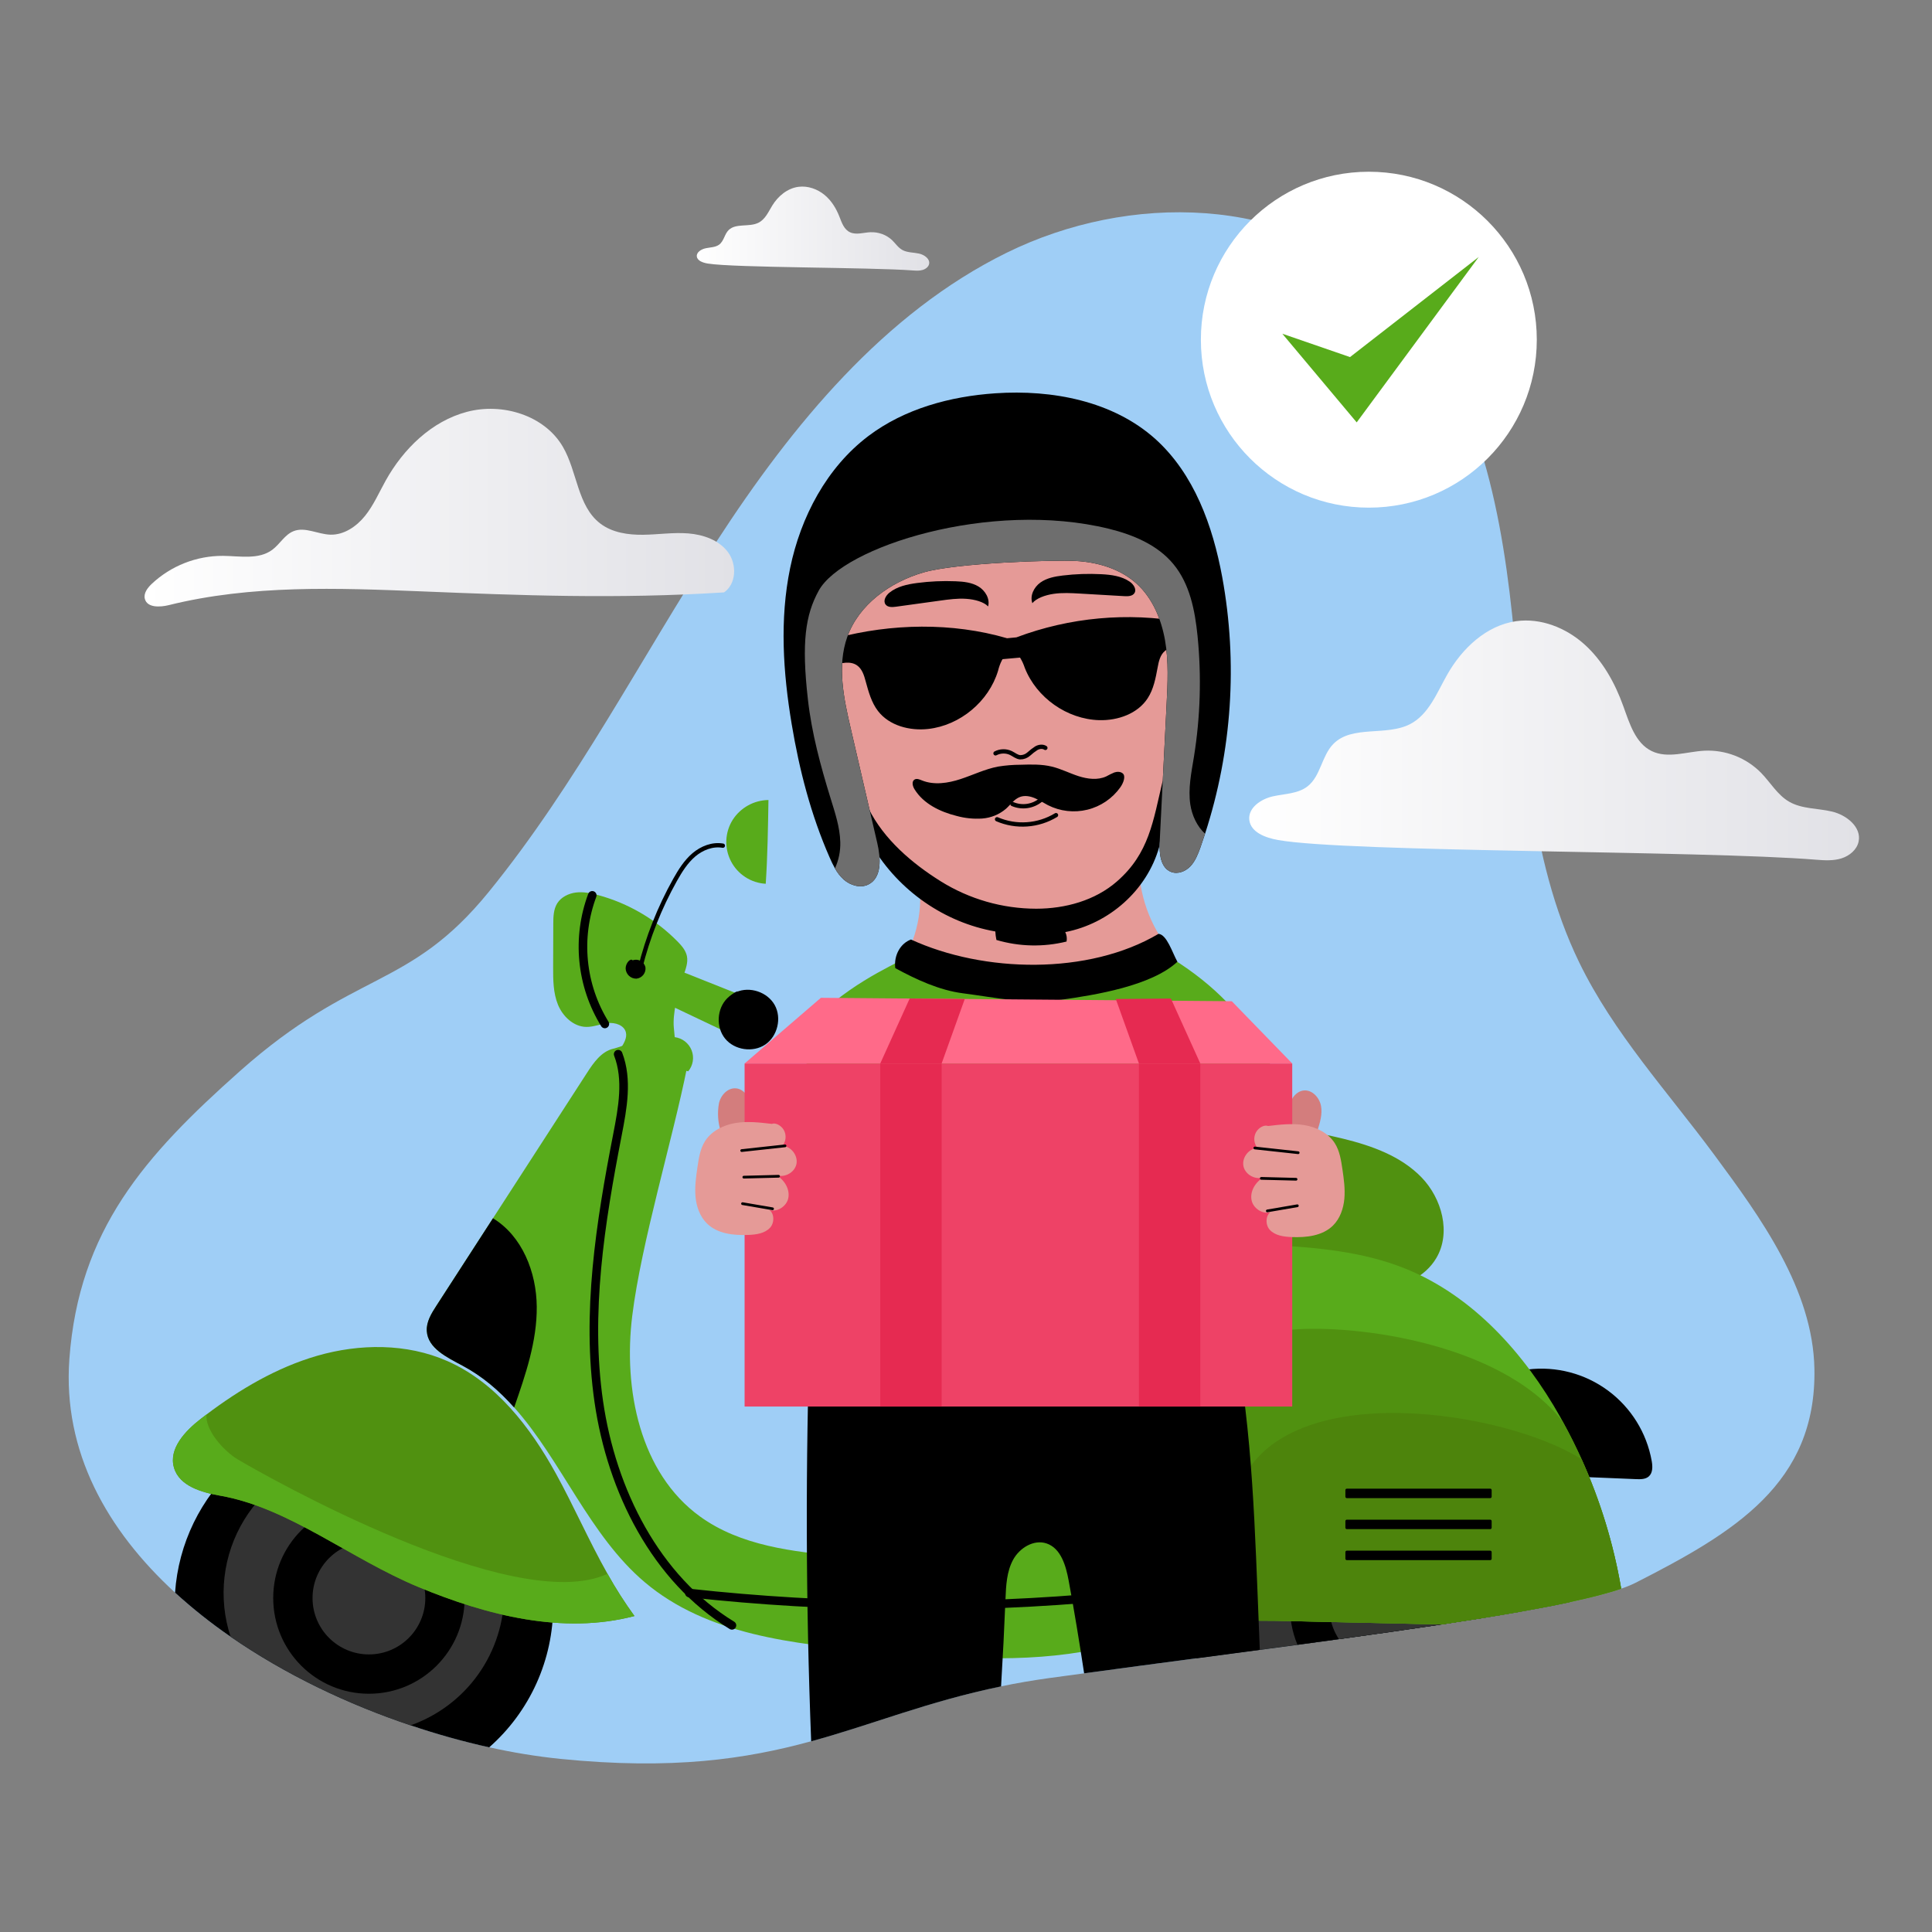 <svg width="450" height="450" viewBox="0 0 450 450" fill="none" xmlns="http://www.w3.org/2000/svg">
<rect x="0" y="0" width="450" height="450" fill="#808080" stroke="none"/>
<path d="M380.924 368.675C379.849 369.202 378.741 369.657 377.607 370.038C374.609 371.076 370.544 372.12 365.603 373.176C362.205 373.909 358.396 374.642 354.24 375.375C351.307 375.892 348.214 376.413 344.963 376.937C342.03 377.413 338.933 377.89 335.748 378.374L335.345 378.432C328.043 379.532 320.166 380.654 311.886 381.786C308.709 382.221 305.492 382.66 302.235 383.102L293.438 384.279L290.953 384.612L278.684 386.243C270.056 387.387 261.285 388.556 252.524 389.751C249.812 390.118 247.103 390.484 244.398 390.851C240.428 391.401 236.701 392.053 233.175 392.782C216.017 396.32 203.349 401.638 188.944 405.571C173.787 409.709 156.714 412.308 130.469 409.676C124.915 409.099 119.398 408.197 113.949 406.975C107.753 405.595 101.635 403.882 95.622 401.843C81.151 397.012 66.46 390.048 53.701 381.218C49.165 378.094 44.847 374.665 40.776 370.955C24.913 356.392 14.594 338.091 16.156 316.567C18.355 286.485 33.706 269.192 55.834 249.523C82.643 225.694 95.175 230.708 113.869 207.708C134.259 182.636 149.218 153.357 166.893 126.134C184.567 98.911 205.966 72.897 234.461 58.873C262.956 44.849 299.907 45.454 323.238 67.564C342.917 86.221 349.262 115.533 352.195 143.112C355.127 170.691 355.816 199.446 367.846 224.199C375.87 240.693 388.398 254.255 399.244 268.917C410.09 283.578 422.252 300.304 422.611 318.807C423.135 345.498 403.936 356.96 380.924 368.675Z" fill="#9FCEF6"/>
<path d="M229.696 266.413C257.319 262.488 285.748 258.591 312.846 265.226C319.517 266.857 326.302 269.283 331.082 274.213C335.861 279.143 338.046 287.167 334.52 293.068C331.925 297.423 326.822 299.776 321.794 300.399C316.765 301.022 311.684 300.117 306.67 299.395C282.203 295.861 243.522 296.012 218.806 296.253C199.958 287.632 212.469 265.625 229.696 266.413Z" fill="#509110"/>
<path d="M156.948 239.373L157.157 241.573C158.025 241.682 158.847 242.023 159.538 242.559C160.229 243.096 160.762 243.808 161.084 244.622C161.405 245.435 161.501 246.32 161.363 247.183C161.225 248.047 160.857 248.858 160.298 249.53C156.882 248.632 153.286 247.734 149.859 248.596C148.76 248.871 147.708 249.329 146.582 249.406C145.457 249.483 144.193 249.098 143.65 248.101C142.356 245.656 146.458 243.119 145.776 240.436C145.358 238.783 143.302 238.116 141.605 238.299C139.908 238.483 138.28 239.216 136.572 239.19C133.599 239.15 131.074 236.749 129.956 233.996C128.838 231.243 128.827 228.179 128.838 225.199L128.871 215.251C128.871 213.58 128.911 211.806 129.798 210.387C130.685 208.969 132.427 208.093 134.142 207.884C135.857 207.675 137.591 208.023 139.274 208.47C146.308 210.373 152.71 214.111 157.824 219.302C158.781 220.28 159.73 221.372 159.998 222.714C160.298 224.21 159.708 225.716 159.221 227.157C157.755 231.518 156.648 236.17 156.948 239.373Z" fill="#58AB1B"/>
<path d="M365.602 373.187C362.205 373.92 358.396 374.653 354.24 375.386C351.307 375.903 348.214 376.424 344.962 376.948C341.883 377.443 338.665 377.941 335.33 378.443C328.028 379.543 320.151 380.665 311.871 381.797C308.694 382.232 305.477 382.671 302.22 383.113L290.945 384.623L278.677 386.254C277.295 380.327 277.156 374.178 278.267 368.194C279.379 362.21 281.717 356.521 285.135 351.485C288.553 346.449 292.977 342.175 298.127 338.932C303.278 335.69 309.044 333.549 315.063 332.644C321.081 331.739 327.222 332.09 333.099 333.675C338.975 335.26 344.46 338.044 349.207 341.853C353.955 345.661 357.862 350.411 360.684 355.804C363.506 361.197 365.18 367.115 365.602 373.187Z" fill="black"/>
<path d="M354.299 373.323C354.299 374.012 354.273 374.697 354.229 375.375C351.297 375.892 348.203 376.413 344.952 376.937C341.873 377.432 338.655 377.93 335.319 378.432C328.018 379.532 320.141 380.654 311.86 381.786C308.684 382.221 305.467 382.66 302.209 383.102L290.934 384.612C289.286 380.129 288.64 375.339 289.042 370.58C289.444 365.821 290.884 361.207 293.262 357.064C295.64 352.922 298.896 349.35 302.803 346.602C306.709 343.854 311.171 341.995 315.873 341.157C320.576 340.319 325.405 340.522 330.02 341.752C334.636 342.982 338.925 345.208 342.587 348.275C346.25 351.341 349.195 355.173 351.217 359.5C353.238 363.828 354.286 368.546 354.288 373.323H354.299Z" fill="#333333"/>
<path d="M345.08 374.488C345.08 375.306 345.037 376.123 344.952 376.937C341.873 377.432 338.655 377.93 335.319 378.432C328.018 379.532 320.141 380.653 311.86 381.786C308.684 382.221 305.467 382.66 302.209 383.102C300.933 380.057 300.349 376.768 300.499 373.47C300.648 370.172 301.529 366.949 303.076 364.032C304.623 361.116 306.798 358.58 309.445 356.607C312.091 354.633 315.143 353.272 318.379 352.622C321.616 351.972 324.956 352.048 328.159 352.846C331.363 353.643 334.349 355.142 336.903 357.234C339.456 359.326 341.513 361.959 342.926 364.943C344.338 367.927 345.07 371.187 345.069 374.488H345.08Z" fill="black"/>
<path d="M335.92 374.488C335.92 375.826 335.718 377.156 335.319 378.432C328.017 379.532 320.14 380.653 311.86 381.786C310.722 380.081 309.999 378.134 309.748 376.1C309.498 374.065 309.727 372.001 310.418 370.071C311.109 368.141 312.242 366.4 313.726 364.986C315.211 363.573 317.005 362.527 318.967 361.932C320.928 361.336 323.002 361.209 325.021 361.559C327.041 361.909 328.951 362.727 330.597 363.947C332.244 365.168 333.582 366.757 334.505 368.587C335.427 370.418 335.908 372.439 335.909 374.488H335.92Z" fill="#333333"/>
<path d="M355.871 318.975C362.49 318.17 369.167 319.928 374.531 323.891C379.895 327.853 383.539 333.718 384.714 340.283C384.941 341.543 384.996 343.046 384.032 343.893C383.262 344.564 382.13 344.56 381.1 344.52L368.348 343.992" fill="black"/>
<path d="M377.607 370.038C374.609 371.076 370.544 372.12 365.603 373.176C362.205 373.909 358.397 374.642 354.24 375.375C351.308 375.892 348.214 376.413 344.963 376.937C342.03 377.413 338.933 377.89 335.748 378.374L301.48 377.608C298.661 377.534 295.828 377.476 293.009 377.487C288.728 377.456 284.45 377.734 280.209 378.319C271.753 379.543 263.627 382.446 255.244 384.147C238.383 387.592 220.932 386.104 203.778 384.616C184.868 382.944 164.631 380.774 150.156 368.514C137.283 357.62 130.77 340.154 119.77 327.827C116.314 323.942 112.417 320.57 107.729 318.074C104.155 316.168 99.665 314.067 99.423 310.01C99.295 307.862 100.523 305.897 101.681 304.083C106.058 297.304 110.444 290.522 114.84 283.736C122.125 272.461 129.419 261.18 136.723 249.893C138.258 247.507 140.055 244.941 142.815 244.267C147.349 243.167 151.439 239.887 154.445 242.573C153.956 243.893 153.485 245.212 153.03 246.532L160.053 248.497C156.67 265.424 149.383 289.348 147.261 306.476C145.138 323.605 149.046 343.076 163.022 353.203C172.464 360.054 184.677 361.443 196.289 362.499C204.977 363.29 213.807 364.023 222.347 362.297C230.887 360.571 239.263 356.011 243.632 348.464C249.53 338.267 246.759 324.844 239.967 315.222C233.175 305.6 223.051 298.94 213.165 292.522C240.44 289.462 267.917 288.604 295.329 289.956C306.164 290.495 317.19 291.422 327.255 295.454C343.057 301.788 355.087 315.248 363.447 330.1C363.638 330.437 363.814 330.785 364.001 331.119C370.681 343.24 375.28 356.396 377.607 370.038Z" fill="#58AB1B"/>
<path d="M143.98 245.539C146.26 251.477 145.017 258.107 143.807 264.346C139.831 284.836 136.477 305.85 139.475 326.508C142.473 347.166 152.67 367.704 170.484 378.579" stroke="black" stroke-width="2" stroke-miterlimit="10" stroke-linecap="round"/>
<path d="M160.555 371.046C193.113 374.618 225.949 374.887 258.561 371.849" stroke="black" stroke-width="2" stroke-miterlimit="10" stroke-linecap="round"/>
<path d="M377.607 370.038C374.609 371.076 370.544 372.12 365.603 373.176C362.205 373.909 358.397 374.642 354.24 375.375C351.308 375.892 348.214 376.413 344.963 376.937C342.011 377.413 338.937 377.892 335.741 378.374L301.473 377.607C298.654 377.534 295.821 377.476 293.002 377.487L292.426 377.402C290.96 377.487 289.26 377.534 287.412 377.512C277.193 377.465 262.627 375.833 259.309 371.955C256.076 368.191 254.878 360.021 255.178 355.065C255.912 343.068 256.879 315.178 299.897 309.826C312.407 308.265 348.852 311.769 363.994 331.119C365.582 333.985 367.048 336.918 368.392 339.916C372.734 349.524 375.83 359.646 377.607 370.038Z" fill="#509110"/>
<path d="M377.607 370.038C374.608 371.076 370.543 372.12 365.602 373.176C362.205 373.909 358.396 374.642 354.24 375.375C351.307 375.892 348.214 376.413 344.962 376.937C342.008 377.413 338.925 377.89 335.733 378.374L301.465 377.608C298.646 377.534 295.813 377.476 292.994 377.487L292.419 377.402C290.952 377.487 289.252 377.534 287.404 377.512L286.961 377.417C284.578 367.11 285.245 353.958 289.065 345.396C300.087 320.672 350.556 328.564 368.395 339.898C372.737 349.511 375.832 359.64 377.607 370.038Z" fill="#4D840C"/>
<path d="M99.405 310.017C99.636 314.049 104.134 316.16 107.708 318.081C112.399 320.577 116.299 323.946 119.752 327.835C122.406 320.218 125.093 312.407 125.019 304.336C124.95 296.345 121.651 287.911 114.822 283.758C110.424 290.539 106.037 297.321 101.663 304.105C100.487 305.905 99.273 307.869 99.405 310.017Z" fill="black"/>
<path d="M128.849 373.942C128.857 380.194 127.531 386.375 124.961 392.074C122.39 397.773 118.634 402.858 113.942 406.99C107.745 405.609 101.627 403.896 95.615 401.858C81.151 397.012 66.46 390.048 53.701 381.218C49.165 378.094 44.847 374.665 40.776 370.955C41.556 359.55 46.734 348.895 55.22 341.235C63.705 333.575 74.833 329.511 86.258 329.899C97.682 330.287 108.509 335.097 116.455 343.315C124.401 351.532 128.845 362.515 128.849 373.946V373.942Z" fill="black"/>
<path d="M117.439 371.046C117.44 377.81 115.341 384.407 111.434 389.928C107.526 395.449 102.002 399.621 95.622 401.869C81.151 397.012 66.46 390.048 53.701 381.218C52.229 376.725 51.75 371.967 52.296 367.271C52.842 362.575 54.4 358.054 56.863 354.019C59.325 349.983 62.635 346.53 66.561 343.898C70.488 341.266 74.939 339.517 79.608 338.772C84.276 338.027 89.051 338.304 93.602 339.583C98.153 340.862 102.372 343.114 105.969 346.182C109.565 349.25 112.453 353.062 114.434 357.355C116.414 361.648 117.439 366.319 117.439 371.046Z" fill="#333333"/>
<path d="M85.931 394.505C98.243 394.505 108.224 384.524 108.224 372.212C108.224 359.9 98.243 349.919 85.931 349.919C73.619 349.919 63.638 359.9 63.638 372.212C63.638 384.524 73.619 394.505 85.931 394.505Z" fill="black"/>
<path d="M85.931 385.345C93.184 385.345 99.064 379.465 99.064 372.212C99.064 364.959 93.184 359.079 85.931 359.079C78.677 359.079 72.797 364.959 72.797 372.212C72.797 379.465 78.677 385.345 85.931 385.345Z" fill="#333333"/>
<path d="M40.527 341.859C41.773 346.151 46.993 347.628 51.395 348.394C67.329 351.217 81.569 363.056 97.477 369.654C113.385 376.251 131.114 380.775 147.777 376.405C145.491 373.256 143.395 369.972 141.502 366.571C137.104 358.771 133.643 350.769 129.468 343.2C123.497 332.38 115.496 321.988 104.177 317.011C94.724 312.847 83.761 312.931 73.838 315.798C64.469 318.521 55.914 323.561 48.107 329.451C47.649 329.788 47.205 330.137 46.751 330.485C43.126 333.304 39.229 337.431 40.527 341.859Z" fill="#509110"/>
<path d="M137.947 208.544C136.121 213.43 135.436 218.669 135.944 223.86C136.452 229.052 138.14 234.058 140.88 238.497" stroke="black" stroke-width="2" stroke-miterlimit="10" stroke-linecap="round"/>
<path d="M149.075 225.577C150.863 218.366 153.608 211.426 157.238 204.944C158.433 202.814 159.752 200.699 161.61 199.116C163.469 197.533 165.965 196.55 168.366 196.975" stroke="black" stroke-miterlimit="10" stroke-linecap="round"/>
<path d="M178.354 205.849C176.665 205.754 175.029 205.219 173.609 204.299C172.189 203.378 171.033 202.103 170.256 200.6C169.479 199.096 169.107 197.416 169.177 195.725C169.248 194.034 169.758 192.391 170.657 190.957C171.555 189.558 172.786 188.403 174.241 187.597C175.695 186.791 177.326 186.359 178.988 186.338C178.878 192.848 178.787 199.358 178.354 205.849Z" fill="#58AB1B"/>
<path d="M147.341 223.678C147.641 223.567 147.961 223.521 148.279 223.542C148.598 223.563 148.909 223.651 149.191 223.8C149.474 223.95 149.721 224.157 149.918 224.409C150.114 224.661 150.256 224.951 150.332 225.262C150.377 225.578 150.358 225.901 150.275 226.21C150.191 226.519 150.046 226.808 149.848 227.06C149.65 227.311 149.403 227.52 149.122 227.673C148.841 227.827 148.532 227.922 148.214 227.952C147.567 227.957 146.944 227.709 146.478 227.26C146.012 226.811 145.74 226.198 145.721 225.551C145.729 224.257 146.912 223.099 147.341 223.678Z" fill="black"/>
<path d="M158.891 226.339L175.895 233.102L172.211 241.848L156.542 234.403L158.891 226.339Z" fill="#58AB1B"/>
<path d="M171.489 231.078C174.652 229.682 178.772 231.078 180.447 234.099C182.122 237.119 181.107 241.356 178.248 243.292C175.389 245.227 171.078 244.597 168.894 241.917C166.709 239.238 166.951 234.894 169.425 232.479C170.745 231.181 172.61 230.444 171.489 231.078Z" fill="black"/>
<path d="M313.704 348.944H347.099C347.286 348.944 347.437 348.793 347.437 348.607V347.075C347.437 346.888 347.286 346.737 347.099 346.737H313.704C313.517 346.737 313.366 346.888 313.366 347.075V348.607C313.366 348.793 313.517 348.944 313.704 348.944Z" fill="black"/>
<path d="M313.704 356.165H347.099C347.286 356.165 347.437 356.014 347.437 355.828V354.295C347.437 354.109 347.286 353.958 347.099 353.958H313.704C313.517 353.958 313.366 354.109 313.366 354.295V355.828C313.366 356.014 313.517 356.165 313.704 356.165Z" fill="black"/>
<path d="M313.704 363.386H347.099C347.286 363.386 347.437 363.235 347.437 363.049V361.516C347.437 361.33 347.286 361.179 347.099 361.179H313.704C313.517 361.179 313.366 361.33 313.366 361.516V363.049C313.366 363.235 313.517 363.386 313.704 363.386Z" fill="black"/>
<path d="M40.527 341.859C41.773 346.151 46.993 347.628 51.395 348.394C67.329 351.216 81.569 363.056 97.477 369.654C113.385 376.251 131.114 380.774 147.777 376.405C145.491 373.256 143.395 369.972 141.502 366.571C119.799 376.684 61.629 343.64 55.408 339.942C51.945 337.882 47.675 332.882 48.122 329.451C47.663 329.788 47.22 330.137 46.766 330.485C43.126 333.304 39.229 337.431 40.527 341.859Z" fill="#58AB1B"/>
<path d="M293.43 384.279L290.945 384.612L278.677 386.243C270.049 387.387 261.277 388.556 252.517 389.751C251.417 382.523 250.241 375.309 248.907 368.125C248.265 364.672 247.11 360.651 243.797 359.508C240.821 358.485 237.492 360.523 235.982 363.279C234.472 366.036 234.325 369.305 234.197 372.443C233.924 379.231 233.58 386.016 233.167 392.797C216.009 396.334 203.342 401.653 188.937 405.586C187.671 373.22 187.586 340.796 188.684 308.313C221.071 321.556 257.227 319.133 285.517 302.565C291.063 324.902 292.008 348.321 292.928 371.534C293.097 375.783 293.264 380.032 293.43 384.279Z" fill="black"/>
<path d="M188.229 285.488C187.672 290.51 187.129 295.583 187.738 300.597C188.346 305.611 190.263 310.633 193.987 314.159C199.606 319.503 210.482 320.786 218.333 321.369C234.223 322.56 250.189 323.044 266.101 322.135C272.086 321.798 278.259 321.197 283.548 318.47C291.359 314.438 296.102 306.22 297.843 297.826C299.584 289.432 313.179 246.627 271.056 222.087C263.997 227.67 254.987 225.47 243.349 226.783C232.416 228.072 221.332 226.807 210.969 223.088C207.509 225.089 196.197 229.887 187.771 239.582L188.229 285.488Z" fill="#58AB1B"/>
<path d="M300.717 262.29C300.384 260.655 300.05 258.965 300.409 257.338C300.769 255.71 302.019 254.156 303.675 253.991C305.633 253.801 307.319 255.637 307.685 257.572C308.052 259.508 307.447 261.476 306.85 263.353C304.756 263.402 302.672 263.041 300.717 262.29Z" fill="#D37D7D"/>
<path d="M174.407 261.795C174.74 260.164 175.074 258.474 174.714 256.846C174.355 255.219 173.109 253.661 171.449 253.5C169.491 253.309 167.805 255.146 167.442 257.077C167.081 259.149 167.207 261.276 167.809 263.29C169.865 263.393 172.416 262.51 174.407 261.795Z" fill="#D37D7D"/>
<path d="M300.985 247.705H173.432V327.611H300.985V247.705Z" fill="#EE4266"/>
<path d="M295.348 262.268C298.159 261.934 301.014 261.6 303.808 262.059C306.601 262.517 309.375 263.891 310.896 266.267C312.04 268.066 312.363 270.244 312.678 272.355C313.008 274.635 313.338 276.937 313.125 279.231C312.912 281.526 312.113 283.839 310.471 285.462C308.015 287.874 304.24 288.277 300.802 288.134C298.969 288.058 297.008 287.79 295.769 286.463C294.53 285.136 294.798 282.431 296.568 282.032C294.736 283.234 291.983 281.746 291.525 279.598C291.066 277.45 292.474 275.221 294.398 274.166C292.507 274.935 290.077 273.663 289.633 271.669C289.19 269.675 290.85 267.491 292.888 267.385C292.474 266.876 292.221 266.256 292.161 265.603C292.101 264.95 292.237 264.294 292.551 263.719C293.181 262.597 294.549 261.919 295.348 262.268Z" fill="#E59A97"/>
<path d="M292.276 267.388L302.37 268.488" stroke="black" stroke-width="0.636" stroke-miterlimit="10" stroke-linecap="round"/>
<path d="M293.782 274.466L301.875 274.671" stroke="black" stroke-width="0.636" stroke-miterlimit="10" stroke-linecap="round"/>
<path d="M295.183 282.043L302.176 280.844" stroke="black" stroke-width="0.636" stroke-miterlimit="10" stroke-linecap="round"/>
<path d="M179.777 261.776C176.965 261.443 174.11 261.109 171.317 261.568C168.524 262.026 165.749 263.4 164.228 265.775C163.084 267.571 162.762 269.752 162.447 271.86C162.117 274.14 161.791 276.445 161.999 278.736C162.208 281.027 163.011 283.347 164.657 284.968C167.109 287.383 170.888 287.783 174.323 287.64C176.137 287.566 178.12 287.299 179.355 285.968C180.59 284.638 180.327 281.936 178.56 281.54C180.393 282.743 183.142 281.251 183.6 279.107C184.058 276.962 182.65 274.73 180.73 273.674C182.617 274.44 185.051 273.169 185.495 271.178C185.938 269.188 184.282 267 182.244 266.89C182.654 266.38 182.905 265.76 182.965 265.107C183.024 264.455 182.889 263.8 182.577 263.224C181.943 262.103 180.579 261.428 179.777 261.776Z" fill="#E59A97"/>
<path d="M182.848 266.89L172.757 267.989" stroke="black" stroke-width="0.636" stroke-miterlimit="10" stroke-linecap="round"/>
<path d="M181.342 273.975L173.249 274.18" stroke="black" stroke-width="0.636" stroke-miterlimit="10" stroke-linecap="round"/>
<path d="M179.942 281.551L172.948 280.353" stroke="black" stroke-width="0.636" stroke-miterlimit="10" stroke-linecap="round"/>
<path d="M219.323 247.705H205.028V327.611H219.323V247.705Z" fill="#E62A51"/>
<path d="M279.572 247.705H265.276V327.611H279.572V247.705Z" fill="#E62A51"/>
<path d="M423.109 200.252C425.056 200.41 427.057 200.516 428.919 199.93C430.781 199.343 432.504 197.929 432.907 196.019C433.622 192.647 430.088 189.832 426.731 189.033C423.373 188.233 419.693 188.453 416.713 186.723C414.008 185.155 412.388 182.273 410.211 180.03C408.495 178.284 406.431 176.92 404.152 176.028C401.873 175.135 399.431 174.734 396.986 174.851C392.833 175.075 388.438 176.757 384.703 174.935C380.898 173.081 379.549 168.473 378.105 164.493C376.159 159.082 373.289 153.881 369 150.047C364.712 146.213 358.869 143.889 353.173 144.681C346.209 145.645 340.531 151.037 337.067 157.162C334.67 161.399 332.771 166.413 328.453 168.653C322.864 171.552 314.891 168.796 310.518 173.323C307.828 176.108 307.604 180.785 304.548 183.161C302.312 184.898 299.233 184.872 296.484 185.484C293.735 186.097 290.689 188.131 290.985 190.95C291.297 193.882 294.805 195.15 297.708 195.663C314.052 198.548 396.583 198.082 423.109 200.252Z" fill="url(#paint0_linear_1728_5822)"/>
<path d="M212.667 62.995C213.409 63.05 214.172 63.088 214.881 62.882C215.591 62.676 216.248 62.18 216.401 61.511C216.674 60.328 215.327 59.341 214.047 59.061C212.767 58.781 211.365 58.858 210.229 58.251C209.198 57.701 208.58 56.691 207.75 55.904C207.096 55.292 206.309 54.814 205.441 54.501C204.572 54.188 203.641 54.047 202.709 54.089C201.126 54.167 199.451 54.757 198.027 54.118C196.577 53.468 196.063 51.852 195.512 50.456C194.77 48.559 193.676 46.736 192.042 45.391C190.407 44.047 188.18 43.232 186.009 43.51C183.354 43.848 181.19 45.738 179.869 47.886C178.956 49.372 178.232 51.13 176.586 51.915C174.455 52.932 171.416 51.965 169.75 53.553C168.724 54.529 168.639 56.169 167.474 57.002C166.621 57.611 165.448 57.602 164.4 57.817C163.352 58.032 162.191 58.745 162.304 59.733C162.423 60.761 163.76 61.206 164.866 61.386C171.096 62.397 202.555 62.234 212.667 62.995Z" fill="url(#paint1_linear_1728_5822)"/>
<path d="M168.648 137.98C171.537 135.986 171.654 131.408 169.554 128.597C167.453 125.786 163.817 124.521 160.317 124.242C156.816 123.964 153.308 124.514 149.801 124.558C146.293 124.602 142.591 124.066 139.805 121.93C134.475 117.846 134.486 109.863 131.1 104.061C126.811 96.711 117.006 93.75 108.777 95.92C100.548 98.09 93.954 104.53 89.82 111.963C88.273 114.738 87.005 117.7 85.011 120.174C83.017 122.648 80.099 124.635 76.925 124.532C74.025 124.44 71.06 122.652 68.381 123.715C66.317 124.528 65.192 126.746 63.407 128.065C60.251 130.404 55.885 129.51 51.959 129.469C45.788 129.437 39.84 131.773 35.34 135.997C34.358 136.932 33.383 138.197 33.746 139.52C34.318 141.576 37.25 141.455 39.325 140.942C58.528 136.177 78.607 136.954 98.375 137.749C120.95 138.662 143.525 139.571 168.648 137.98Z" fill="url(#paint2_linear_1728_5822)"/>
<path d="M318.828 118.242C340.434 118.242 357.949 100.727 357.949 79.121C357.949 57.515 340.434 40 318.828 40C297.222 40 279.707 57.515 279.707 79.121C279.707 100.727 297.222 118.242 318.828 118.242Z" fill="white"/>
<path d="M298.68 77.732L315.999 98.383L344.421 59.859L314.445 83.171L298.68 77.732Z" fill="#58AB1B"/>
<path d="M213.608 202.638C215.308 210 214.046 217.734 210.093 224.173C220.551 227.963 230.535 230.837 241.642 231.423C252.748 232.009 265.243 229.847 272.739 221.629C267.803 215.686 265.148 208.178 265.251 200.454C257.656 206.359 248.756 210.981 239.189 211.963C229.623 212.946 219.323 209.863 213.608 202.638Z" fill="#E59A97"/>
<path d="M274.253 140.924C276.734 155.93 273.612 174.312 269.884 189.054C268.15 195.909 265.764 200.916 260.962 206.106C253.437 214.24 240.597 216.116 229.923 213.147C219.25 210.178 210.387 202.265 204.702 192.757C199.016 183.248 196.271 172.23 195.021 161.234C194.347 155.296 194.145 149.002 196.799 143.64C199.665 137.856 205.416 134.073 211.241 131.298C220.551 126.86 234.699 125.573 245.003 125.8C273.388 126.475 273.817 138.299 274.253 140.924Z" fill="#E59A97"/>
<path d="M203.203 197.14C209.335 207.404 219.917 214.874 231.83 216.956C231.864 217.621 231.95 218.283 232.086 218.935C237.403 220.505 243.041 220.632 248.423 219.302C248.562 218.555 248.457 217.784 248.122 217.102C258.32 215.13 267.183 207.367 270.012 197.228C270.511 193.794 271.541 185.36 270.819 181.834C268.568 191.298 267.681 198.728 260.171 205.292C255.072 209.749 248.133 211.652 241.363 211.656C233.493 211.647 225.783 209.434 219.107 205.267C212.469 201.117 205.871 195.517 202.301 188.303C201.542 191.411 201.711 194.644 203.203 197.14Z" fill="black"/>
<path d="M280.682 194.193C280.316 195.293 279.949 196.36 279.583 197.437C279.022 198.98 278.406 200.56 277.277 201.763C276.148 202.965 274.345 203.676 272.809 203.097C270.28 202.158 269.979 198.746 270.115 196.048C270.648 185.411 271.183 174.77 271.72 164.126C271.973 159.119 272.23 154.053 271.354 149.116C270.478 144.179 268.44 139.289 264.716 135.92C260.922 132.49 255.724 130.947 250.618 130.661C245.513 130.375 222.824 131.086 215.093 133.329C207.363 135.572 200.043 140.777 197.345 148.357C194.915 155.201 196.535 162.744 198.185 169.822C200.23 178.663 202.279 187.506 204.331 196.352C205.149 199.834 205.46 204.453 202.242 206.025C200.409 206.923 198.078 206.238 196.528 204.878C195.704 204.124 195.012 203.239 194.479 202.257C194.013 201.426 193.594 200.57 193.225 199.692C188.889 189.832 186.173 179.308 184.403 168.678C182.39 156.659 181.573 144.252 184.036 132.325C186.499 120.397 192.558 108.884 202.294 101.535C210.724 95.187 221.354 92.313 231.848 91.606C245.087 90.707 259.21 93.394 269.089 102.235C278.131 110.376 282.478 122.472 284.678 134.403C288.331 154.356 286.958 174.904 280.682 194.193Z" fill="black"/>
<path d="M276.818 151.169C274.949 150.751 272.786 150.395 271.32 151.63C270.221 152.55 269.887 154.072 269.631 155.486C269.172 157.953 268.7 160.493 267.336 162.608C264.994 166.248 260.372 167.854 256.028 167.74C248.543 167.527 241.425 162.517 238.691 155.556C238.425 154.736 238.064 153.95 237.617 153.214C237.617 153.196 237.591 153.185 237.584 153.166L233.519 153.533C233.456 153.628 233.405 153.716 233.354 153.804C232.966 154.575 232.67 155.388 232.47 156.227C230.312 163.389 223.626 168.961 216.192 169.789C211.889 170.265 207.139 169.034 204.496 165.603C202.967 163.613 202.297 161.113 201.63 158.686C201.263 157.301 200.801 155.813 199.632 154.988C198.067 153.888 195.923 154.409 194.097 154.988C194.302 152.866 194.519 150.747 194.724 148.625C207.604 145.201 221.782 144.93 234.567 148.661L236.741 148.453C249.166 143.784 262.62 142.554 275.686 144.89C276.06 146.979 276.437 149.072 276.818 151.169Z" fill="black"/>
<path d="M280.682 194.193C280.315 195.293 279.949 196.36 279.582 197.437C279.022 198.98 278.406 200.56 277.277 201.763C276.148 202.965 274.344 203.676 272.809 203.097C270.28 202.158 269.979 198.746 270.115 196.048C270.647 185.411 271.182 174.77 271.72 164.126C271.973 159.119 272.23 154.053 271.354 149.116C270.477 144.179 268.439 139.289 264.715 135.921C260.922 132.49 255.724 130.947 250.618 130.661C245.512 130.375 222.823 131.086 215.093 133.329C207.363 135.572 200.043 140.777 197.345 148.357C194.915 155.201 196.535 162.744 198.184 169.822C200.23 178.663 202.279 187.506 204.331 196.352C205.149 199.835 205.46 204.453 202.242 206.025C200.409 206.923 198.078 206.238 196.528 204.878C195.704 204.124 195.011 203.239 194.479 202.257C195.353 200.342 195.776 198.252 195.717 196.147C195.633 192.647 194.482 189.278 193.456 185.935C191.132 178.406 189.057 170.753 188.178 162.92C186.664 149.593 187.591 143.244 190.689 137.585C196.289 127.351 230.66 116.384 258.283 123.161C263.935 124.547 269.616 126.915 273.311 131.397C277.116 135.986 278.332 142.17 278.93 148.112C279.872 157.497 279.59 166.965 278.091 176.277C277.486 179.968 276.698 183.718 277.251 187.412C277.647 189.949 278.813 192.482 280.682 194.193Z" fill="#6E6E6E"/>
<path d="M240.457 140.491C239.834 138.754 240.824 136.764 242.323 135.69C243.822 134.616 245.71 134.271 247.539 134.047C250.517 133.688 253.52 133.586 256.516 133.743C258.825 133.861 261.233 134.172 263.135 135.484C264.012 136.085 264.796 137.24 264.235 138.142C263.777 138.875 262.736 138.908 261.871 138.856L251.534 138.255C249.493 138.138 247.433 138.021 245.406 138.318C243.379 138.615 241.367 139.366 240.457 140.491Z" fill="black"/>
<path d="M230.151 141.246C230.631 139.469 229.487 137.563 227.911 136.61C226.335 135.657 224.418 135.462 222.578 135.389C219.582 135.265 216.581 135.4 213.609 135.792C211.314 136.096 208.939 136.599 207.146 138.057C206.322 138.725 205.629 139.938 206.263 140.792C206.78 141.485 207.817 141.437 208.679 141.316L218.942 139.901C220.969 139.619 223.014 139.337 225.052 139.476C227.09 139.615 229.154 140.202 230.151 141.246Z" fill="black"/>
<path d="M231.874 175.47C232.426 175.181 233.039 175.023 233.663 175.011C234.287 174.998 234.905 175.13 235.469 175.397C236.18 175.742 236.818 176.31 237.606 176.387C238.353 176.395 239.076 176.122 239.63 175.621C240.174 175.123 240.758 174.672 241.378 174.272C242.027 173.905 242.87 173.792 243.486 174.199" stroke="black" stroke-miterlimit="10" stroke-linecap="round"/>
<path d="M261.527 180.158C260.999 179.697 260.2 179.7 259.536 179.924C258.893 180.199 258.264 180.507 257.652 180.848C255.651 181.76 253.298 181.452 251.205 180.778C249.112 180.103 247.136 179.073 244.996 178.557C242.631 177.981 240.161 178.051 237.727 178.124C235.963 178.127 234.201 178.271 232.46 178.553C229.447 179.125 226.654 180.503 223.74 181.46C220.826 182.416 217.578 182.926 214.737 181.775C214.184 181.548 213.539 181.262 213.022 181.566C212.289 181.998 212.553 183.127 213.022 183.853C215.097 187.214 218.953 189.076 222.783 190.037C224.734 190.579 226.763 190.786 228.783 190.649C230.82 190.5 232.757 189.705 234.311 188.38C235.385 187.412 236.243 186.104 237.61 185.613C238.709 185.22 239.93 185.444 241 185.895C242.071 186.346 243.035 186.994 244.072 187.533C246.918 188.978 250.188 189.353 253.287 188.589C256.386 187.824 259.107 185.972 260.955 183.369C261.747 182.24 262.205 180.752 261.527 180.158Z" fill="black"/>
<path d="M235.813 187.269C236.893 187.736 238.079 187.896 239.243 187.731C240.407 187.567 241.503 187.085 242.411 186.338" stroke="black" stroke-miterlimit="10" stroke-linecap="round"/>
<path d="M232.232 190.821C234.433 191.767 236.827 192.173 239.216 192.006C241.605 191.839 243.92 191.104 245.967 189.861" stroke="black" stroke-miterlimit="10" stroke-linecap="round"/>
<path d="M212.187 218.832C209.83 219.672 208.155 222.395 208.521 225.492C213.418 228.165 218.832 230.661 224.282 231.357C232.277 232.391 239.168 233.993 247.151 232.867C255.134 231.742 268.147 229.653 274.242 224.012C273.051 221.878 271.797 217.692 269.844 217.509C253.522 227.179 229.11 226.607 212.187 218.832Z" fill="black"/>
<path d="M300.985 247.705H173.432L191.202 232.405L286.906 233.204L300.985 247.705Z" fill="#FF6A89"/>
<path d="M205.028 247.705H219.323L224.711 232.688L211.879 232.578L205.028 247.705Z" fill="#E62A51"/>
<path d="M279.572 247.705H265.277L259.892 232.688L272.725 232.578L279.572 247.705Z" fill="#E62A51"/>
<defs>
<linearGradient id="paint0_linear_1728_5822" x1="290.963" y1="172.45" x2="432.999" y2="172.45" gradientUnits="userSpaceOnUse">
<stop stop-color="white"/>
<stop offset="1" stop-color="#E1E1E6"/>
</linearGradient>
<linearGradient id="paint1_linear_1728_5822" x1="162.296" y1="53.247" x2="216.436" y2="53.247" gradientUnits="userSpaceOnUse">
<stop stop-color="white"/>
<stop offset="1" stop-color="#E1E1E6"/>
</linearGradient>
<linearGradient id="paint2_linear_1728_5822" x1="33.669" y1="118.242" x2="170.99" y2="118.242" gradientUnits="userSpaceOnUse">
<stop stop-color="white"/>
<stop offset="1" stop-color="#E1E1E6"/>
</linearGradient>
</defs>
</svg>

